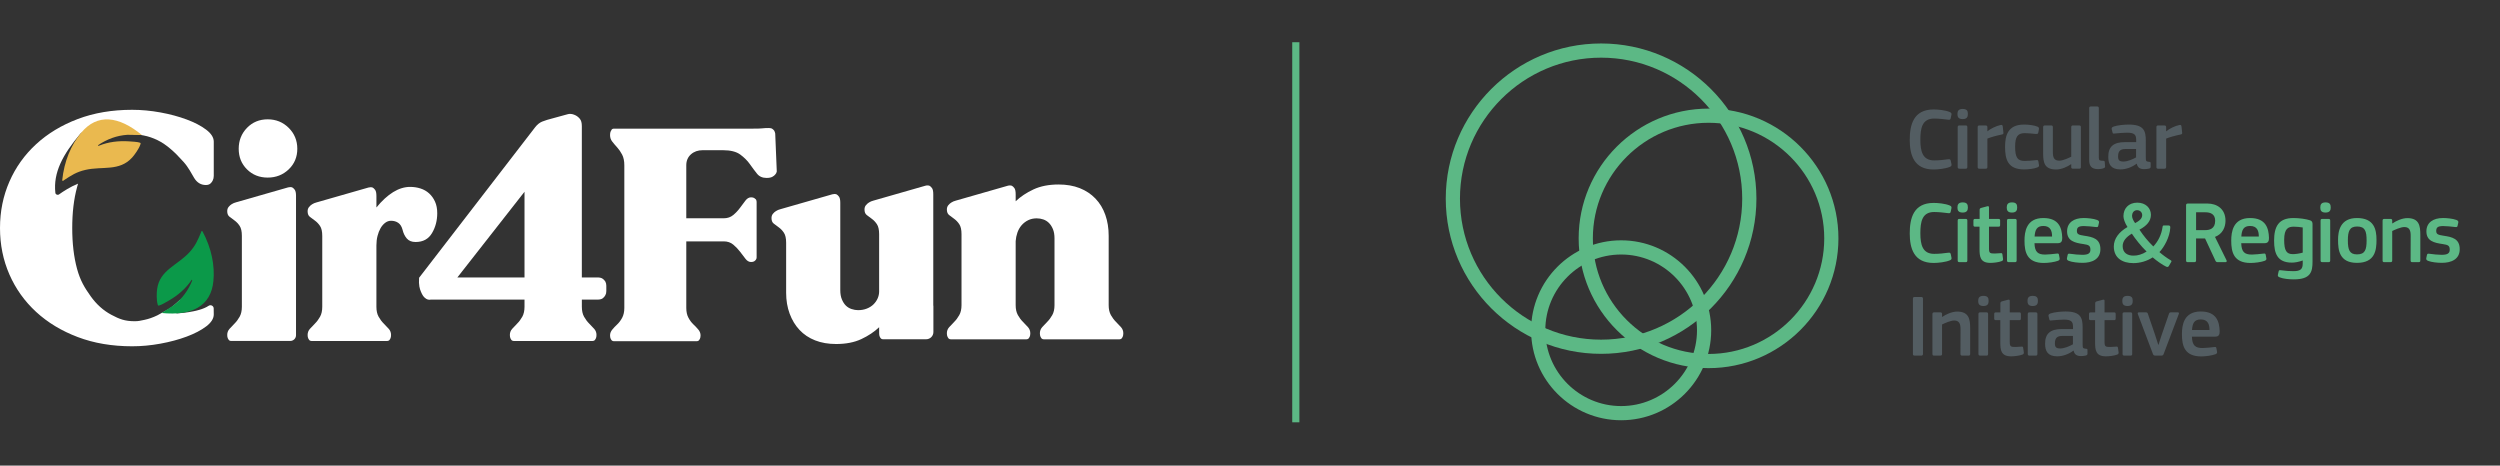 <svg xmlns="http://www.w3.org/2000/svg" width="349" height="65" viewBox="0 0 349 65" fill="none"><rect x="0" y="0" width="349" height="65" fill="#333333" stroke="none"/><path d="M307.225 44.593C308.248 44.593 308.446 45.32 308.446 46.071H306.004C306.065 45.146 306.312 44.593 307.225 44.593ZM309.26 46.994C309.754 46.994 309.877 46.686 309.865 46.243C309.828 44.912 309.432 43.483 307.225 43.483C304.82 43.483 304.598 45.455 304.598 46.65C304.598 48.252 304.943 49.756 307.299 49.756C307.903 49.756 308.803 49.633 309.285 49.448C309.506 49.35 309.532 49.251 309.493 49.066L309.419 48.66C309.383 48.426 309.309 48.426 309.087 48.45C308.618 48.499 307.927 48.585 307.483 48.585C306.471 48.585 306.028 48.239 305.991 46.995H309.26V46.994ZM301.293 48.127C301.256 48.016 300.837 46.71 300.837 46.71L299.85 43.825C299.789 43.641 299.726 43.604 299.554 43.604H298.581C298.42 43.604 298.396 43.715 298.446 43.851L300.543 49.397C300.604 49.569 300.665 49.642 300.888 49.642H301.714C301.911 49.642 301.998 49.569 302.059 49.384L304.156 43.84C304.217 43.692 304.193 43.605 304.008 43.605H303.071C302.887 43.605 302.837 43.668 302.787 43.803L301.801 46.662C301.801 46.662 301.344 48.029 301.331 48.127H301.293ZM297.654 43.84C297.654 43.705 297.606 43.605 297.432 43.605H296.556C296.383 43.605 296.309 43.668 296.309 43.84V49.41C296.309 49.57 296.383 49.644 296.556 49.644H297.432C297.606 49.644 297.654 49.546 297.654 49.41V43.84ZM297.728 42.004C297.728 41.585 297.606 41.302 297 41.302C296.407 41.302 296.272 41.61 296.272 42.004C296.272 42.361 296.359 42.718 297 42.718C297.617 42.719 297.728 42.386 297.728 42.004ZM295.668 48.559C295.644 48.411 295.581 48.374 295.446 48.387C295.199 48.411 294.794 48.437 294.62 48.437C293.968 48.437 293.795 48.413 293.795 47.76V44.692H295.114C295.311 44.692 295.348 44.618 295.348 44.458V43.841C295.348 43.694 295.311 43.607 295.114 43.607H293.795V41.994C293.795 41.833 293.697 41.809 293.549 41.845L292.723 42.066C292.588 42.103 292.488 42.166 292.488 42.337V43.607H291.858C291.674 43.607 291.624 43.694 291.624 43.854V44.458C291.624 44.618 291.674 44.692 291.858 44.692H292.475V47.785C292.475 48.845 292.549 49.745 293.992 49.745C294.373 49.745 295.163 49.671 295.596 49.487C295.718 49.424 295.78 49.337 295.756 49.178L295.668 48.559ZM289.477 48.954C289.6 49.533 289.958 49.707 290.538 49.707C290.723 49.707 290.92 49.682 291.118 49.644C291.328 49.607 291.413 49.522 291.413 49.386V48.867C291.413 48.732 291.364 48.695 291.179 48.682C290.796 48.633 290.735 48.62 290.735 48.116V45.739C290.735 44.358 290.475 43.483 288.343 43.483C287.763 43.483 286.789 43.57 286.258 43.755C285.986 43.865 285.949 43.963 285.975 44.124L286.086 44.58C286.123 44.752 286.185 44.764 286.431 44.727C286.924 44.678 287.702 44.617 288.109 44.617C289.121 44.617 289.392 44.875 289.392 45.615V45.936H287.814C286.259 45.936 285.483 46.553 285.496 47.994C285.496 49.028 285.877 49.743 287.186 49.743C288.012 49.743 288.84 49.411 289.455 48.943L289.477 48.954ZM289.378 48.066C288.909 48.337 288.157 48.646 287.626 48.646C287.046 48.646 286.862 48.474 286.862 47.931C286.862 47.119 287.257 46.898 287.874 46.898H289.378V48.066ZM284.421 43.84C284.421 43.705 284.371 43.605 284.199 43.605H283.324C283.152 43.605 283.076 43.668 283.076 43.84V49.41C283.076 49.57 283.15 49.644 283.324 49.644H284.199C284.371 49.644 284.421 49.546 284.421 49.41V43.84ZM284.493 42.004C284.493 41.585 284.371 41.302 283.766 41.302C283.174 41.302 283.038 41.61 283.038 42.004C283.038 42.361 283.125 42.718 283.766 42.718C284.383 42.719 284.493 42.386 284.493 42.004ZM282.435 48.559C282.411 48.411 282.349 48.374 282.214 48.387C281.966 48.411 281.56 48.437 281.388 48.437C280.734 48.437 280.562 48.413 280.562 47.76V44.692H281.881C282.079 44.692 282.116 44.618 282.116 44.458V43.841C282.116 43.694 282.079 43.607 281.881 43.607H280.562V41.994C280.562 41.833 280.462 41.809 280.315 41.845L279.489 42.066C279.354 42.103 279.254 42.166 279.254 42.337V43.607H278.626C278.441 43.607 278.391 43.694 278.391 43.854V44.458C278.391 44.618 278.441 44.692 278.626 44.692H279.243V47.785C279.243 48.845 279.317 49.745 280.76 49.745C281.142 49.745 281.932 49.671 282.363 49.487C282.487 49.424 282.548 49.337 282.524 49.178L282.435 48.559ZM277.538 43.84C277.538 43.705 277.49 43.605 277.316 43.605H276.441C276.267 43.605 276.193 43.668 276.193 43.84V49.41C276.193 49.57 276.267 49.644 276.441 49.644H277.316C277.49 49.644 277.538 49.546 277.538 49.41V43.84ZM277.612 42.004C277.612 41.585 277.49 41.302 276.884 41.302C276.291 41.302 276.156 41.61 276.156 42.004C276.156 42.361 276.243 42.718 276.884 42.718C277.501 42.719 277.612 42.386 277.612 42.004ZM275.035 49.41V45.837C275.035 44.593 274.886 43.495 273.221 43.495C272.469 43.495 271.605 43.914 271.148 44.235C271.136 44.235 271.124 44.223 271.111 44.223V43.853C271.111 43.694 271.05 43.605 270.877 43.605H270.001C269.829 43.605 269.767 43.692 269.767 43.853V49.41C269.767 49.57 269.828 49.644 270.001 49.644H270.877C271.049 49.644 271.111 49.557 271.111 49.41V45.294C271.444 45.134 272.308 44.74 272.802 44.74C273.517 44.74 273.69 45.22 273.69 45.947L273.677 49.41C273.677 49.57 273.751 49.644 273.912 49.644H274.8C274.985 49.644 275.035 49.557 275.035 49.41ZM267.042 49.41C267.042 49.57 267.103 49.644 267.276 49.644H268.213C268.387 49.644 268.448 49.546 268.448 49.41V41.708C268.448 41.559 268.387 41.461 268.213 41.461H267.276C267.104 41.461 267.042 41.548 267.042 41.708V49.41Z" fill="#535D62"></path><path d="M343.377 34.785C343.377 33.32 342.316 33.084 341.145 32.912C340.393 32.79 340.096 32.727 340.096 32.247C340.096 31.779 340.281 31.557 341.069 31.557C341.526 31.557 342.217 31.631 342.747 31.692C342.968 31.716 343.042 31.692 343.079 31.52L343.179 31.076C343.216 30.891 343.129 30.793 342.92 30.706C342.401 30.509 341.551 30.435 341.045 30.435C339.664 30.435 338.725 31.076 338.725 32.296C338.725 33.638 339.787 33.898 340.995 34.069C341.773 34.18 341.982 34.304 341.982 34.87C341.982 35.363 341.661 35.573 340.872 35.573C340.452 35.573 339.664 35.511 339.121 35.424C338.923 35.4 338.838 35.413 338.799 35.609L338.712 36.015C338.675 36.212 338.724 36.323 338.971 36.421C339.44 36.605 340.266 36.691 340.883 36.691C342.156 36.695 343.377 36.227 343.377 34.785ZM337.877 36.363V32.79C337.877 31.544 337.728 30.448 336.063 30.448C335.311 30.448 334.447 30.867 333.99 31.186C333.978 31.186 333.966 31.175 333.953 31.175V30.806C333.953 30.645 333.892 30.559 333.719 30.559H332.843C332.671 30.559 332.609 30.645 332.609 30.806V36.363C332.609 36.523 332.67 36.597 332.843 36.597H333.719C333.891 36.597 333.953 36.511 333.953 36.363V32.247C334.286 32.087 335.15 31.694 335.644 31.694C336.359 31.694 336.532 32.174 336.532 32.901L336.519 36.363C336.519 36.523 336.593 36.597 336.754 36.597H337.642C337.827 36.597 337.877 36.511 337.877 36.363ZM330.377 33.567C330.377 34.885 330.155 35.512 329.032 35.512C327.996 35.512 327.761 34.872 327.761 33.567C327.761 32.284 327.996 31.62 329.043 31.62C330.166 31.62 330.377 32.26 330.377 33.567ZM331.759 33.48C331.759 32.026 331.426 30.437 329.032 30.437C326.653 30.437 326.392 32.323 326.392 33.48C326.392 34.885 326.553 36.695 329.032 36.695C331.587 36.695 331.759 34.885 331.759 33.48ZM325.297 30.793C325.297 30.658 325.247 30.559 325.075 30.559H324.199C324.027 30.559 323.952 30.62 323.952 30.793V36.363C323.952 36.523 324.026 36.597 324.199 36.597H325.075C325.247 36.597 325.297 36.498 325.297 36.363V30.793ZM325.369 28.959C325.369 28.54 325.247 28.255 324.641 28.255C324.048 28.255 323.913 28.564 323.913 28.959C323.913 29.315 324 29.673 324.641 29.673C325.258 29.671 325.369 29.339 325.369 28.959ZM318.87 33.491C318.87 31.865 319.461 31.644 320.226 31.644C320.62 31.644 321.078 31.694 321.46 31.755V35.267C320.941 35.416 320.424 35.477 320.065 35.477C319.203 35.475 318.87 34.995 318.87 33.491ZM320.165 30.437C318.055 30.437 317.464 31.67 317.464 33.604C317.464 35.427 317.945 36.66 319.943 36.66C320.337 36.66 320.832 36.586 321.46 36.365V36.771C321.46 37.535 321.2 37.854 320.152 37.854C319.672 37.854 319.005 37.817 318.451 37.732C318.216 37.695 318.129 37.708 318.092 37.904L317.993 38.36C317.969 38.495 317.981 38.618 318.24 38.718C318.746 38.926 319.585 39 320.226 39C322.581 39 322.829 37.941 322.829 36.523V31.312C322.829 31.09 322.792 30.856 322.496 30.758C321.89 30.56 320.943 30.437 320.165 30.437ZM314.109 31.544C315.133 31.544 315.33 32.272 315.33 33.023H312.888C312.949 32.1 313.197 31.544 314.109 31.544ZM316.143 33.949C316.637 33.949 316.76 33.641 316.748 33.196C316.711 31.865 316.315 30.437 314.108 30.437C311.703 30.437 311.481 32.41 311.481 33.604C311.481 35.206 311.826 36.71 314.182 36.71C314.786 36.71 315.686 36.586 316.168 36.402C316.389 36.302 316.415 36.204 316.376 36.02L316.302 35.613C316.266 35.379 316.192 35.379 315.97 35.403C315.501 35.453 314.81 35.538 314.366 35.538C313.354 35.538 312.911 35.193 312.874 33.949H316.143ZM309.238 30.819C309.238 31.941 308.46 32.124 307.856 32.124H306.574V29.636H307.88C308.595 29.636 309.238 29.894 309.238 30.819ZM309.212 33.072C310.285 32.666 310.679 31.692 310.679 30.817C310.679 29.116 309.434 28.414 308.163 28.414H305.424C305.239 28.414 305.176 28.501 305.176 28.649V36.363C305.176 36.523 305.239 36.597 305.424 36.597H306.336C306.51 36.597 306.571 36.498 306.571 36.35V33.294H307.829L309.272 36.387C309.346 36.559 309.444 36.597 309.63 36.597H310.69C310.825 36.597 310.888 36.487 310.825 36.337L309.212 33.072ZM299.05 30.029C299.05 30.522 298.631 30.843 298.063 31.151C297.781 30.758 297.633 30.411 297.633 30.117C297.633 29.784 297.842 29.34 298.335 29.34C298.741 29.339 299.05 29.636 299.05 30.029ZM297.829 35.686C297.003 35.686 296.323 35.304 296.323 34.353C296.323 33.652 296.83 33.072 297.607 32.617C298.051 33.307 298.913 34.392 299.667 35.117C299.05 35.512 298.409 35.697 297.829 35.686ZM303.07 36.621C303.169 36.472 303.169 36.411 303.02 36.326C302.49 36.018 301.936 35.612 301.454 35.193C302.107 34.516 302.898 33.109 302.97 31.804C302.983 31.57 302.933 31.483 302.712 31.472H302.157C301.936 31.472 301.923 31.496 301.886 31.719C301.738 32.792 301.256 33.715 300.604 34.405C299.85 33.678 299.235 32.914 298.666 32.063C299.652 31.544 300.269 30.88 300.269 29.992C300.269 29.031 299.518 28.291 298.37 28.291C297.124 28.291 296.433 29.129 296.433 30.177C296.433 30.535 296.63 31.138 297 31.692C295.804 32.382 295.088 33.318 295.088 34.416C295.088 36.042 296.32 36.732 297.813 36.732C298.738 36.732 299.712 36.461 300.514 35.931C301.07 36.411 301.895 36.991 302.401 37.225C302.599 37.312 302.684 37.249 302.771 37.138L303.07 36.621ZM293.216 34.785C293.216 33.32 292.154 33.084 290.984 32.912C290.231 32.79 289.935 32.727 289.935 32.247C289.935 31.779 290.12 31.557 290.909 31.557C291.365 31.557 292.056 31.631 292.586 31.692C292.808 31.716 292.882 31.692 292.919 31.52L293.019 31.076C293.055 30.891 292.969 30.793 292.758 30.706C292.239 30.509 291.389 30.435 290.883 30.435C289.501 30.435 288.565 31.076 288.565 32.296C288.565 33.638 289.627 33.898 290.833 34.069C291.611 34.18 291.82 34.304 291.82 34.87C291.82 35.363 291.5 35.573 290.71 35.573C290.29 35.573 289.501 35.511 288.958 35.424C288.761 35.4 288.676 35.413 288.639 35.609L288.552 36.015C288.515 36.212 288.563 36.323 288.811 36.421C289.28 36.605 290.106 36.691 290.723 36.691C291.993 36.695 293.216 36.227 293.216 34.785ZM285.249 31.544C286.272 31.544 286.47 32.272 286.47 33.023H284.028C284.089 32.1 284.336 31.544 285.249 31.544ZM287.283 33.949C287.776 33.949 287.9 33.641 287.887 33.196C287.85 31.865 287.455 30.437 285.247 30.437C282.842 30.437 282.62 32.41 282.62 33.604C282.62 35.206 282.966 36.71 285.321 36.71C285.925 36.71 286.825 36.586 287.307 36.402C287.528 36.302 287.553 36.204 287.516 36.02L287.442 35.613C287.405 35.379 287.331 35.379 287.109 35.403C286.64 35.453 285.949 35.538 285.506 35.538C284.495 35.538 284.05 35.193 284.013 33.949H287.283ZM281.523 30.793C281.523 30.658 281.473 30.559 281.301 30.559H280.425C280.253 30.559 280.178 30.62 280.178 30.793V36.363C280.178 36.523 280.252 36.597 280.425 36.597H281.301C281.473 36.597 281.523 36.498 281.523 36.363V30.793ZM281.598 28.959C281.598 28.54 281.475 28.255 280.87 28.255C280.279 28.255 280.143 28.564 280.143 28.959C280.143 29.315 280.229 29.673 280.87 29.673C281.487 29.671 281.598 29.339 281.598 28.959ZM279.537 35.512C279.513 35.365 279.45 35.328 279.315 35.341C279.068 35.365 278.661 35.39 278.489 35.39C277.835 35.39 277.663 35.366 277.663 34.713V31.645H278.983C279.18 31.645 279.217 31.572 279.217 31.411V30.795C279.217 30.647 279.18 30.56 278.983 30.56H277.663V28.946C277.663 28.785 277.564 28.761 277.416 28.798L276.59 29.02C276.455 29.056 276.356 29.117 276.356 29.291V30.56H275.726C275.541 30.56 275.491 30.647 275.491 30.808V31.411C275.491 31.57 275.541 31.645 275.726 31.645H276.343V34.739C276.343 35.8 276.417 36.699 277.86 36.699C278.242 36.699 279.032 36.625 279.463 36.44C279.587 36.379 279.648 36.292 279.624 36.132L279.537 35.512ZM274.641 30.793C274.641 30.658 274.592 30.559 274.418 30.559H273.542C273.369 30.559 273.295 30.62 273.295 30.793V36.363C273.295 36.523 273.369 36.597 273.542 36.597H274.418C274.592 36.597 274.641 36.498 274.641 36.363V30.793ZM274.715 28.959C274.715 28.54 274.593 28.255 273.987 28.255C273.395 28.255 273.26 28.564 273.26 28.959C273.26 29.315 273.346 29.673 273.987 29.673C274.604 29.671 274.715 29.339 274.715 28.959ZM266.6 32.58C266.6 34.674 267.18 36.708 269.931 36.708C270.535 36.708 271.608 36.597 272.212 36.337C272.41 36.251 272.472 36.14 272.423 35.944L272.323 35.475C272.275 35.315 272.225 35.254 271.99 35.278C271.325 35.365 270.719 35.438 270.004 35.438C268.39 35.438 268.081 34.169 268.081 32.554C268.081 30.952 268.329 29.597 270.004 29.597C270.647 29.597 271.386 29.684 271.99 29.758C272.212 29.782 272.275 29.721 272.312 29.573L272.423 29.068C272.459 28.87 272.386 28.772 272.188 28.686C271.534 28.414 270.535 28.328 269.931 28.328C267.117 28.329 266.6 30.474 266.6 32.58Z" fill="#5CB885"></path><path d="M302.392 19.348C302.824 19.164 303.7 18.918 304.391 18.782C304.649 18.732 304.638 18.658 304.625 18.486L304.538 17.661C304.514 17.451 304.403 17.414 304.243 17.451C303.663 17.562 302.789 17.982 302.418 18.326L302.393 18.302V17.761C302.393 17.612 302.332 17.514 302.146 17.514H301.27C301.097 17.514 301.036 17.6 301.036 17.761V23.318C301.036 23.479 301.097 23.552 301.27 23.552H302.159C302.331 23.552 302.393 23.466 302.393 23.318V19.348H302.392ZM298.296 22.86C298.419 23.44 298.777 23.612 299.357 23.612C299.542 23.612 299.739 23.588 299.937 23.551C300.147 23.514 300.232 23.427 300.232 23.291V22.774C300.232 22.639 300.183 22.601 299.998 22.589C299.616 22.54 299.554 22.528 299.554 22.023V19.645C299.554 18.265 299.294 17.39 297.162 17.39C296.582 17.39 295.608 17.477 295.077 17.661C294.805 17.772 294.768 17.872 294.794 18.031L294.905 18.486C294.942 18.658 295.004 18.671 295.25 18.634C295.743 18.586 296.521 18.523 296.928 18.523C297.94 18.523 298.211 18.783 298.211 19.522V19.841H296.634C295.078 19.841 294.302 20.458 294.315 21.899C294.315 22.933 294.696 23.649 296.005 23.649C296.831 23.649 297.659 23.316 298.274 22.848L298.296 22.86ZM298.198 21.973C297.729 22.242 296.977 22.552 296.447 22.552C295.867 22.552 295.682 22.379 295.682 21.838C295.682 21.024 296.078 20.803 296.695 20.803H298.198V21.973ZM292.994 15.098C292.994 14.95 292.932 14.864 292.76 14.864H291.884C291.725 14.864 291.65 14.938 291.65 15.098V22.355C291.65 23.18 291.982 23.612 292.908 23.612C293.117 23.612 293.475 23.575 293.709 23.464C293.844 23.401 293.881 23.34 293.868 23.23L293.82 22.601C293.796 22.466 293.758 22.453 293.573 22.442C293.153 22.442 292.993 22.405 292.993 22.023V15.098H292.994ZM290.49 23.316V17.759C290.49 17.599 290.429 17.512 290.255 17.512H289.379C289.195 17.512 289.145 17.61 289.145 17.759V21.875C288.825 22.035 288.01 22.429 287.48 22.429C286.728 22.429 286.579 21.96 286.579 21.222V17.759C286.579 17.599 286.518 17.512 286.357 17.512H285.457C285.284 17.512 285.223 17.61 285.223 17.759V21.382C285.223 22.676 285.384 23.662 287.048 23.662C287.802 23.662 288.639 23.255 289.121 22.922L289.145 22.933V23.315C289.145 23.464 289.195 23.549 289.379 23.549H290.255C290.429 23.551 290.49 23.477 290.49 23.316ZM284.558 22.54C284.521 22.331 284.436 22.331 284.236 22.355C283.73 22.418 283.015 22.466 282.646 22.466C281.659 22.466 281.312 22.01 281.312 20.47C281.312 19.103 281.658 18.586 282.657 18.586C283.076 18.586 283.656 18.647 284.163 18.697C284.397 18.708 284.495 18.708 284.545 18.523L284.632 18.031C284.656 17.872 284.608 17.761 284.447 17.686C283.917 17.464 283.115 17.39 282.548 17.39C280.266 17.39 279.908 18.966 279.908 20.496C279.908 22.172 280.241 23.65 282.548 23.65C283.152 23.65 283.954 23.564 284.423 23.368C284.645 23.268 284.681 23.17 284.633 22.986L284.558 22.54ZM277.44 19.348C277.872 19.164 278.746 18.918 279.437 18.782C279.698 18.732 279.685 18.658 279.672 18.486L279.585 17.661C279.561 17.451 279.45 17.414 279.289 17.451C278.709 17.562 277.834 17.982 277.464 18.326L277.44 18.302V17.761C277.44 17.612 277.379 17.514 277.193 17.514H276.317C276.145 17.514 276.083 17.6 276.083 17.761V23.318C276.083 23.479 276.144 23.552 276.317 23.552H277.206C277.379 23.552 277.44 23.466 277.44 23.318V19.348ZM274.641 17.747C274.641 17.612 274.592 17.512 274.418 17.512H273.542C273.369 17.512 273.295 17.573 273.295 17.747V23.316C273.295 23.477 273.369 23.551 273.542 23.551H274.418C274.592 23.551 274.641 23.451 274.641 23.316V17.747ZM274.715 15.912C274.715 15.493 274.593 15.209 273.987 15.209C273.395 15.209 273.26 15.517 273.26 15.912C273.26 16.268 273.346 16.626 273.987 16.626C274.604 16.625 274.715 16.292 274.715 15.912ZM266.6 19.533C266.6 21.628 267.18 23.662 269.931 23.662C270.535 23.662 271.608 23.551 272.212 23.291C272.41 23.204 272.472 23.093 272.423 22.897L272.323 22.429C272.275 22.268 272.225 22.207 271.99 22.231C271.325 22.318 270.719 22.392 270.004 22.392C268.39 22.392 268.081 21.122 268.081 19.507C268.081 17.905 268.329 16.551 270.004 16.551C270.647 16.551 271.386 16.637 271.99 16.711C272.212 16.735 272.275 16.674 272.312 16.527L272.423 16.021C272.459 15.823 272.386 15.726 272.188 15.639C271.534 15.368 270.535 15.281 269.931 15.281C267.117 15.283 266.6 17.427 266.6 19.533Z" fill="#535D62"></path><path d="M223.512 49.395C211.555 49.395 201.828 39.678 201.828 27.732C201.828 15.787 211.555 6.069 223.512 6.069C235.469 6.069 245.196 15.787 245.196 27.732C245.196 39.678 235.469 49.395 223.512 49.395ZM223.512 8.05C212.649 8.05 203.811 16.88 203.811 27.734C203.811 38.588 212.648 47.416 223.512 47.416C234.376 47.416 243.213 38.586 243.213 27.734C243.213 16.881 234.375 8.05 223.512 8.05Z" fill="#5CB885"></path><path d="M238.514 51.392C228.515 51.392 220.381 43.265 220.381 33.276C220.381 23.288 228.515 15.161 238.514 15.161C248.512 15.161 256.645 23.288 256.645 33.276C256.645 43.265 248.51 51.392 238.514 51.392ZM238.514 17.14C229.608 17.14 222.363 24.379 222.363 33.276C222.363 42.174 229.609 49.413 238.514 49.413C247.418 49.413 254.664 42.174 254.664 33.276C254.664 24.379 247.418 17.14 238.514 17.14Z" fill="#5CB885"></path><path d="M226.312 58.666C219.381 58.666 213.742 53.032 213.742 46.108C213.742 39.183 219.381 33.549 226.312 33.549C233.244 33.549 238.883 39.182 238.883 46.108C238.883 53.034 233.244 58.666 226.312 58.666ZM226.312 35.53C220.474 35.53 215.724 40.276 215.724 46.108C215.724 51.941 220.475 56.687 226.312 56.687C232.15 56.687 236.901 51.941 236.901 46.108C236.902 40.276 232.151 35.53 226.312 35.53Z" fill="#5CB885"></path><g clip-path="url(#clip0_316_1343)"><path d="M95.806 33.7V42.989C95.806 43.534 95.907 43.993 96.109 44.364C96.309 44.737 96.542 45.046 96.802 45.289C97.06 45.533 97.292 45.776 97.494 46.02C97.697 46.264 97.797 46.531 97.797 46.816C97.797 47.018 97.767 47.175 97.71 47.289C97.652 47.403 97.595 47.49 97.538 47.546C97.451 47.605 97.365 47.632 97.277 47.632H85.683C85.597 47.632 85.509 47.603 85.424 47.546C85.366 47.489 85.308 47.403 85.251 47.289C85.193 47.175 85.164 47.018 85.164 46.816C85.164 46.531 85.265 46.264 85.468 46.02C85.667 45.776 85.899 45.533 86.16 45.289C86.419 45.045 86.65 44.737 86.853 44.364C87.052 43.991 87.156 43.533 87.156 42.989V23.076C87.156 22.475 87.052 21.98 86.853 21.592C86.65 21.205 86.42 20.869 86.16 20.581C85.899 20.296 85.669 20.023 85.468 19.763C85.265 19.506 85.164 19.205 85.164 18.86C85.164 18.632 85.193 18.459 85.251 18.345C85.308 18.23 85.366 18.129 85.424 18.044C85.511 17.986 85.598 17.958 85.683 17.958H105.109C105.77 17.958 106.218 17.944 106.449 17.915C106.68 17.886 106.983 17.872 107.358 17.872C107.558 17.872 107.719 17.915 107.833 18.001C107.948 18.086 108.035 18.172 108.091 18.258C108.149 18.372 108.192 18.502 108.221 18.645L108.438 23.935C108.409 24.106 108.337 24.251 108.221 24.365C108.134 24.48 107.997 24.587 107.81 24.688C107.622 24.788 107.357 24.839 107.009 24.839C106.432 24.839 105.985 24.638 105.669 24.236C105.35 23.835 105.018 23.391 104.673 22.902C104.326 22.415 103.879 21.973 103.332 21.57C102.784 21.169 101.975 20.967 100.908 20.967H98.098C97.433 20.967 96.885 21.161 96.453 21.548C96.02 21.935 95.805 22.444 95.805 23.074V30.471H101.04C101.559 30.471 101.998 30.32 102.36 30.019C102.72 29.719 103.036 29.381 103.311 29.008C103.584 28.635 103.837 28.299 104.067 27.998C104.298 27.698 104.557 27.547 104.845 27.547C105.047 27.547 105.199 27.583 105.301 27.654C105.401 27.725 105.48 27.79 105.538 27.848C105.596 27.963 105.625 28.078 105.625 28.192V35.934C105.625 36.048 105.596 36.149 105.538 36.233C105.48 36.319 105.401 36.4 105.301 36.47C105.2 36.541 105.047 36.576 104.845 36.576C104.557 36.576 104.297 36.427 104.067 36.126C103.836 35.824 103.582 35.496 103.311 35.136C103.036 34.778 102.72 34.448 102.36 34.146C101.998 33.846 101.559 33.696 101.04 33.696H95.805V33.7H95.806Z" fill="white"></path><path d="M55.59 31.106C55.308 30.915 54.975 30.819 54.589 30.819C54.294 30.819 54.02 30.915 53.769 31.106C53.517 31.298 53.301 31.547 53.125 31.858C52.947 32.167 52.806 32.528 52.701 32.941C52.598 33.354 52.547 33.796 52.547 34.267V42.826C52.547 43.386 52.649 43.85 52.857 44.219C53.065 44.588 53.301 44.904 53.57 45.169C53.837 45.434 54.073 45.685 54.281 45.92C54.486 46.157 54.59 46.436 54.59 46.761C54.59 46.967 54.562 47.128 54.503 47.246C54.444 47.364 54.384 47.453 54.325 47.511C54.238 47.571 54.149 47.6 54.059 47.6H43.478C43.388 47.6 43.301 47.571 43.211 47.511C43.152 47.453 43.093 47.364 43.034 47.246C42.974 47.128 42.944 46.967 42.944 46.761C42.944 46.436 43.047 46.157 43.255 45.92C43.463 45.685 43.699 45.434 43.966 45.169C44.232 44.904 44.469 44.588 44.677 44.219C44.884 43.851 44.987 43.388 44.987 42.826V32.941C44.987 32.322 44.884 31.858 44.677 31.549C44.469 31.24 44.232 30.99 43.966 30.798C43.699 30.606 43.463 30.43 43.255 30.267C43.047 30.106 42.944 29.847 42.944 29.494C42.944 29.259 43.011 29.06 43.144 28.896C43.277 28.735 43.418 28.61 43.567 28.521C43.745 28.404 43.952 28.316 44.191 28.256L51.437 26.179C51.644 26.121 51.838 26.121 52.014 26.179C52.133 26.239 52.251 26.348 52.371 26.511C52.488 26.673 52.548 26.96 52.548 27.373V28.964C53.318 28.021 54.097 27.307 54.882 26.821C55.667 26.335 56.461 26.091 57.261 26.091C57.764 26.091 58.246 26.165 58.705 26.312C59.165 26.46 59.564 26.687 59.905 26.998C60.246 27.307 60.521 27.69 60.728 28.147C60.936 28.604 61.039 29.142 61.039 29.76C61.039 30.791 60.795 31.72 60.305 32.545C59.818 33.371 59.054 33.783 58.016 33.783C57.482 33.783 57.074 33.622 56.793 33.297C56.511 32.972 56.311 32.56 56.192 32.059C56.075 31.618 55.875 31.301 55.593 31.108L55.59 31.106Z" fill="white"></path><path d="M84.506 39.305C84.416 39.158 84.29 39.026 84.128 38.908C83.966 38.79 83.721 38.731 83.395 38.731H81.224V17.595C81.224 17.154 81.136 16.823 80.957 16.601C80.78 16.38 80.572 16.211 80.334 16.093C80.068 15.976 79.722 15.817 79.243 15.947L77.353 16.464C76.596 16.656 76.031 16.832 75.677 16.979C75.32 17.127 74.993 17.392 74.697 17.775L58.505 38.777C58.43 39.818 58.592 40.316 58.771 40.743C58.948 41.17 59.141 41.457 59.349 41.605C59.585 41.812 59.852 41.886 60.148 41.826H73.222V42.826C73.222 43.386 73.116 43.85 72.911 44.219C72.703 44.588 72.466 44.904 72.2 45.169C71.932 45.434 71.694 45.685 71.489 45.92C71.281 46.157 71.178 46.436 71.178 46.761C71.178 46.967 71.207 47.128 71.266 47.246C71.324 47.364 71.383 47.453 71.443 47.511C71.531 47.571 71.621 47.6 71.71 47.6H82.737C82.825 47.6 82.913 47.571 83.003 47.511C83.062 47.453 83.121 47.364 83.18 47.246C83.24 47.128 83.27 46.967 83.27 46.761C83.27 46.436 83.167 46.157 82.959 45.92C82.751 45.685 82.515 45.434 82.248 45.169C81.982 44.904 81.745 44.588 81.537 44.219C81.33 43.851 81.227 43.388 81.227 42.826V41.826H83.398C83.723 41.826 83.968 41.768 84.131 41.65C84.293 41.532 84.418 41.385 84.509 41.208C84.596 41.061 84.642 40.87 84.642 40.634V39.882C84.642 39.677 84.597 39.484 84.509 39.308L84.506 39.305ZM63.849 38.731L73.222 26.769V38.731H63.849Z" fill="white"></path><path d="M37.369 24.791C38.526 24.791 39.503 24.408 40.305 23.642C41.105 22.877 41.504 21.918 41.504 20.768C41.504 19.619 41.105 18.648 40.305 17.851C39.504 17.055 38.526 16.658 37.369 16.658C36.213 16.658 35.249 17.056 34.479 17.851C33.71 18.648 33.323 19.619 33.323 20.768C33.323 21.918 33.708 22.877 34.479 23.642C35.249 24.408 36.213 24.791 37.369 24.791Z" fill="white"></path><path d="M41.325 27.343C41.325 26.938 41.264 26.654 41.148 26.492C41.029 26.331 40.911 26.221 40.791 26.161C40.615 26.103 40.421 26.103 40.214 26.161L32.968 28.238C32.728 28.298 32.523 28.386 32.344 28.503C32.195 28.591 32.054 28.717 31.921 28.878C31.788 29.041 31.721 29.239 31.721 29.476C31.721 29.829 31.824 30.088 32.032 30.249C32.24 30.411 32.476 30.588 32.743 30.78C33.009 30.972 33.246 31.221 33.453 31.53C33.661 31.84 33.764 32.303 33.764 32.923V42.824C33.764 43.384 33.661 43.847 33.453 44.216C33.246 44.585 33.009 44.902 32.743 45.167C32.476 45.432 32.24 45.682 32.032 45.918C31.824 46.154 31.721 46.433 31.721 46.758C31.721 46.965 31.75 47.126 31.811 47.244C31.87 47.362 31.929 47.45 31.988 47.509C32.078 47.568 32.165 47.597 32.255 47.597H40.52C40.965 47.597 41.324 47.24 41.324 46.798V27.342L41.325 27.343Z" fill="white"></path><path d="M145.476 45.686C145.684 45.451 145.92 45.201 146.187 44.936C146.453 44.671 146.69 44.354 146.898 43.985C147.105 43.617 147.209 43.154 147.209 42.593V33.267C147.209 32.767 147.134 32.338 146.988 31.984C146.839 31.631 146.653 31.343 146.431 31.123C146.208 30.902 145.949 30.739 145.654 30.636C145.356 30.533 145.046 30.481 144.72 30.481C144.275 30.481 143.876 30.569 143.52 30.747C143.164 30.924 142.861 31.16 142.607 31.454C142.356 31.749 142.164 32.088 142.03 32.471C141.896 32.854 141.817 33.252 141.787 33.664V42.594C141.787 43.154 141.888 43.617 142.096 43.986C142.304 44.355 142.54 44.672 142.81 44.937C143.076 45.202 143.313 45.453 143.52 45.688C143.725 45.924 143.83 46.203 143.83 46.528C143.83 46.734 143.801 46.896 143.742 47.014C143.684 47.132 143.624 47.22 143.565 47.279C143.477 47.339 143.388 47.367 143.298 47.367H132.718C132.628 47.367 132.54 47.339 132.45 47.279C132.391 47.22 132.333 47.132 132.274 47.014C132.214 46.896 132.184 46.734 132.184 46.528C132.184 46.203 132.287 45.924 132.495 45.688C132.702 45.453 132.939 45.202 133.205 44.937C133.472 44.672 133.708 44.355 133.916 43.986C134.124 43.619 134.227 43.155 134.227 42.594V32.693C134.227 32.073 134.124 31.61 133.916 31.301C133.708 30.991 133.472 30.742 133.205 30.55C132.939 30.358 132.702 30.182 132.495 30.019C132.287 29.858 132.184 29.599 132.184 29.246C132.184 29.011 132.25 28.812 132.383 28.648C132.517 28.487 132.658 28.361 132.807 28.273C132.984 28.156 133.191 28.068 133.43 28.008L140.676 25.931C140.884 25.873 141.077 25.873 141.253 25.931C141.372 25.991 141.49 26.1 141.61 26.262C141.728 26.425 141.788 26.712 141.788 27.125V28.098C142.467 27.45 143.298 26.896 144.277 26.44C145.257 25.983 146.426 25.755 147.79 25.755C148.888 25.755 149.865 25.925 150.726 26.262C151.584 26.602 152.318 27.088 152.926 27.721C153.534 28.355 153.993 29.113 154.303 29.997C154.614 30.881 154.771 31.853 154.771 32.915V42.595C154.771 43.155 154.873 43.619 155.08 43.987C155.288 44.356 155.525 44.673 155.794 44.938C156.06 45.203 156.297 45.454 156.505 45.689C156.71 45.925 156.814 46.205 156.814 46.529C156.814 46.736 156.785 46.897 156.727 47.015C156.668 47.133 156.608 47.222 156.549 47.28C156.461 47.34 156.373 47.368 156.282 47.368H145.702C145.612 47.368 145.525 47.34 145.434 47.28C145.376 47.222 145.317 47.133 145.258 47.015C145.198 46.897 145.168 46.736 145.168 46.529C145.168 46.205 145.271 45.925 145.479 45.689L145.476 45.686Z" fill="white"></path><path d="M130.304 42.777C130.301 42.712 130.285 42.66 130.285 42.593V27.122C130.285 26.711 130.226 26.424 130.109 26.26C129.99 26.099 129.87 25.988 129.752 25.929C129.574 25.87 129.382 25.87 129.175 25.929L121.927 28.006C121.691 28.065 121.483 28.154 121.307 28.27C121.158 28.359 121.017 28.485 120.883 28.646C120.75 28.808 120.684 29.007 120.684 29.243C120.684 29.597 120.787 29.855 120.995 30.016C121.2 30.178 121.439 30.355 121.705 30.547C121.972 30.74 122.208 30.989 122.416 31.298C122.621 31.607 122.727 32.071 122.727 32.69V40.69C122.727 41.015 122.66 41.33 122.527 41.641C122.393 41.95 122.2 42.23 121.95 42.48C121.697 42.73 121.385 42.929 121.015 43.077C120.646 43.225 120.238 43.298 119.793 43.298C119.497 43.298 119.193 43.246 118.882 43.143C118.571 43.041 118.304 42.878 118.081 42.658C117.86 42.437 117.673 42.15 117.527 41.795C117.378 41.442 117.304 41.015 117.304 40.513V28.319C117.304 27.907 117.245 27.62 117.127 27.456C117.008 27.295 116.888 27.185 116.771 27.125C116.593 27.067 116.401 27.067 116.193 27.125L108.946 29.202C108.709 29.262 108.502 29.35 108.325 29.467C108.176 29.555 108.035 29.681 107.902 29.842C107.769 30.004 107.702 30.203 107.702 30.439C107.702 30.793 107.805 31.051 108.013 31.212C108.218 31.375 108.457 31.551 108.724 31.744C108.99 31.936 109.227 32.185 109.434 32.494C109.64 32.803 109.745 33.267 109.745 33.887V40.865C109.745 41.926 109.907 42.898 110.233 43.782C110.559 44.667 111.018 45.425 111.612 46.058C112.204 46.692 112.931 47.178 113.792 47.517C114.65 47.854 115.627 48.024 116.725 48.024C118.089 48.024 119.261 47.796 120.238 47.339C121.215 46.883 122.045 46.329 122.728 45.681V46.522C122.728 46.728 122.757 46.889 122.816 47.007C122.875 47.126 122.933 47.214 122.994 47.272C123.081 47.332 123.171 47.361 123.26 47.361H129.291C129.85 47.361 130.302 46.91 130.302 46.355V42.773V42.777H130.304Z" fill="white"></path><path d="M24.624 43.746L25.204 41.791C24.859 42.122 24.529 42.401 24.167 42.717C23.703 43.122 23.043 43.415 22.572 43.687C22.417 43.776 22.131 43.941 21.977 44.016C21.347 44.322 20.731 44.537 20.131 44.659C19.531 44.781 19.338 44.842 18.784 44.842C17.432 44.842 16.672 44.545 15.55 43.948C14.427 43.352 13.459 42.482 12.643 41.335C11.828 40.19 11.198 39.167 10.753 37.518C10.306 35.867 10.084 33.972 10.084 31.832C10.084 29.691 10.306 27.796 10.753 26.147C10.798 25.975 10.847 25.806 10.895 25.64C9.802 26.078 8.794 26.742 8.243 27.138C8.043 27.281 7.753 27.159 7.727 26.916C7.421 24.099 8.739 21.61 11.182 18.714C12.157 17.558 17.553 17.942 17.553 17.942L18.551 18.733C18.568 18.733 18.583 18.733 18.601 18.733C19.215 18.733 19.454 18.794 20.087 18.918C20.716 19.04 21.347 19.254 21.977 19.559C22.607 19.866 23.229 20.285 23.845 20.82C24.461 21.355 24.753 21.646 25.597 22.572C26.325 23.371 26.72 24.222 27.119 24.865C27.519 25.506 28.059 25.827 28.733 25.827C29.011 25.827 29.224 25.758 29.38 25.621C29.534 25.482 29.64 25.338 29.703 25.184C29.794 25.001 29.841 24.788 29.841 24.543V19.775C29.841 19.195 29.487 18.636 28.78 18.102C28.073 17.567 27.166 17.093 26.059 16.681C24.953 16.268 23.729 15.941 22.392 15.695C21.055 15.451 19.742 15.329 18.449 15.329C15.651 15.329 13.123 15.758 10.862 16.613C8.602 17.469 6.665 18.638 5.051 20.122C3.437 21.604 2.191 23.346 1.316 25.348C0.439 27.349 0 29.512 0 31.834C0 34.157 0.439 36.321 1.316 38.322C2.192 40.325 3.437 42.066 5.051 43.55C6.665 45.033 8.602 46.202 10.862 47.056C13.123 47.913 15.651 48.341 18.449 48.341C19.742 48.341 21.055 48.219 22.392 47.975C23.73 47.731 24.953 47.402 26.059 46.989C27.166 46.577 28.073 46.103 28.78 45.568C29.487 45.034 29.841 44.474 29.841 43.894L29.832 43.059C29.829 42.694 29.419 42.487 29.116 42.693C27.728 43.633 24.624 43.75 24.624 43.75V43.746Z" fill="white"></path><path d="M22.561 43.693L24.263 42.598C25.426 41.707 26.278 40.535 26.835 39.166C26.772 38.935 26.726 39.107 26.684 39.169C25.902 40.318 24.814 41.243 23.574 41.958C23.284 42.125 22.484 42.604 22.18 42.658C22.017 42.686 22.024 42.545 22.002 42.465C21.833 41.878 21.859 40.85 21.939 40.316C22.326 37.704 24.708 37.06 26.379 35.292C27.266 34.353 27.604 33.548 28.096 32.366C28.127 32.292 28.042 32.227 28.26 32.275C29.542 34.676 29.998 37.057 29.791 39.231C29.454 42.776 26.739 44.11 22.564 43.695L22.561 43.693Z" fill="#0B9949"></path><path d="M19.813 18.851L17.786 18.818C16.32 18.914 14.956 19.414 13.728 20.244C13.651 20.471 13.784 20.353 13.854 20.326C15.148 19.803 16.571 19.639 18 19.733C18.334 19.755 19.267 19.8 19.549 19.924C19.7 19.991 19.615 20.105 19.59 20.183C19.401 20.763 18.802 21.602 18.438 22.002C16.652 23.957 14.313 23.173 11.935 23.715C10.672 24.004 9.94 24.484 8.869 25.195C8.802 25.239 8.835 25.34 8.682 25.179C8.964 22.475 9.92 20.245 11.309 18.555C13.576 15.798 16.578 16.194 19.813 18.851Z" fill="#EAB94F"></path></g><line x1="180.895" y1="5.895" x2="180.895" y2="58.953" stroke="#5CB885"></line><defs><clipPath id="clip0_316_1343"><rect width="156.814" height="33.014" fill="white" transform="translate(0 15.328)"></rect></clipPath></defs></svg>